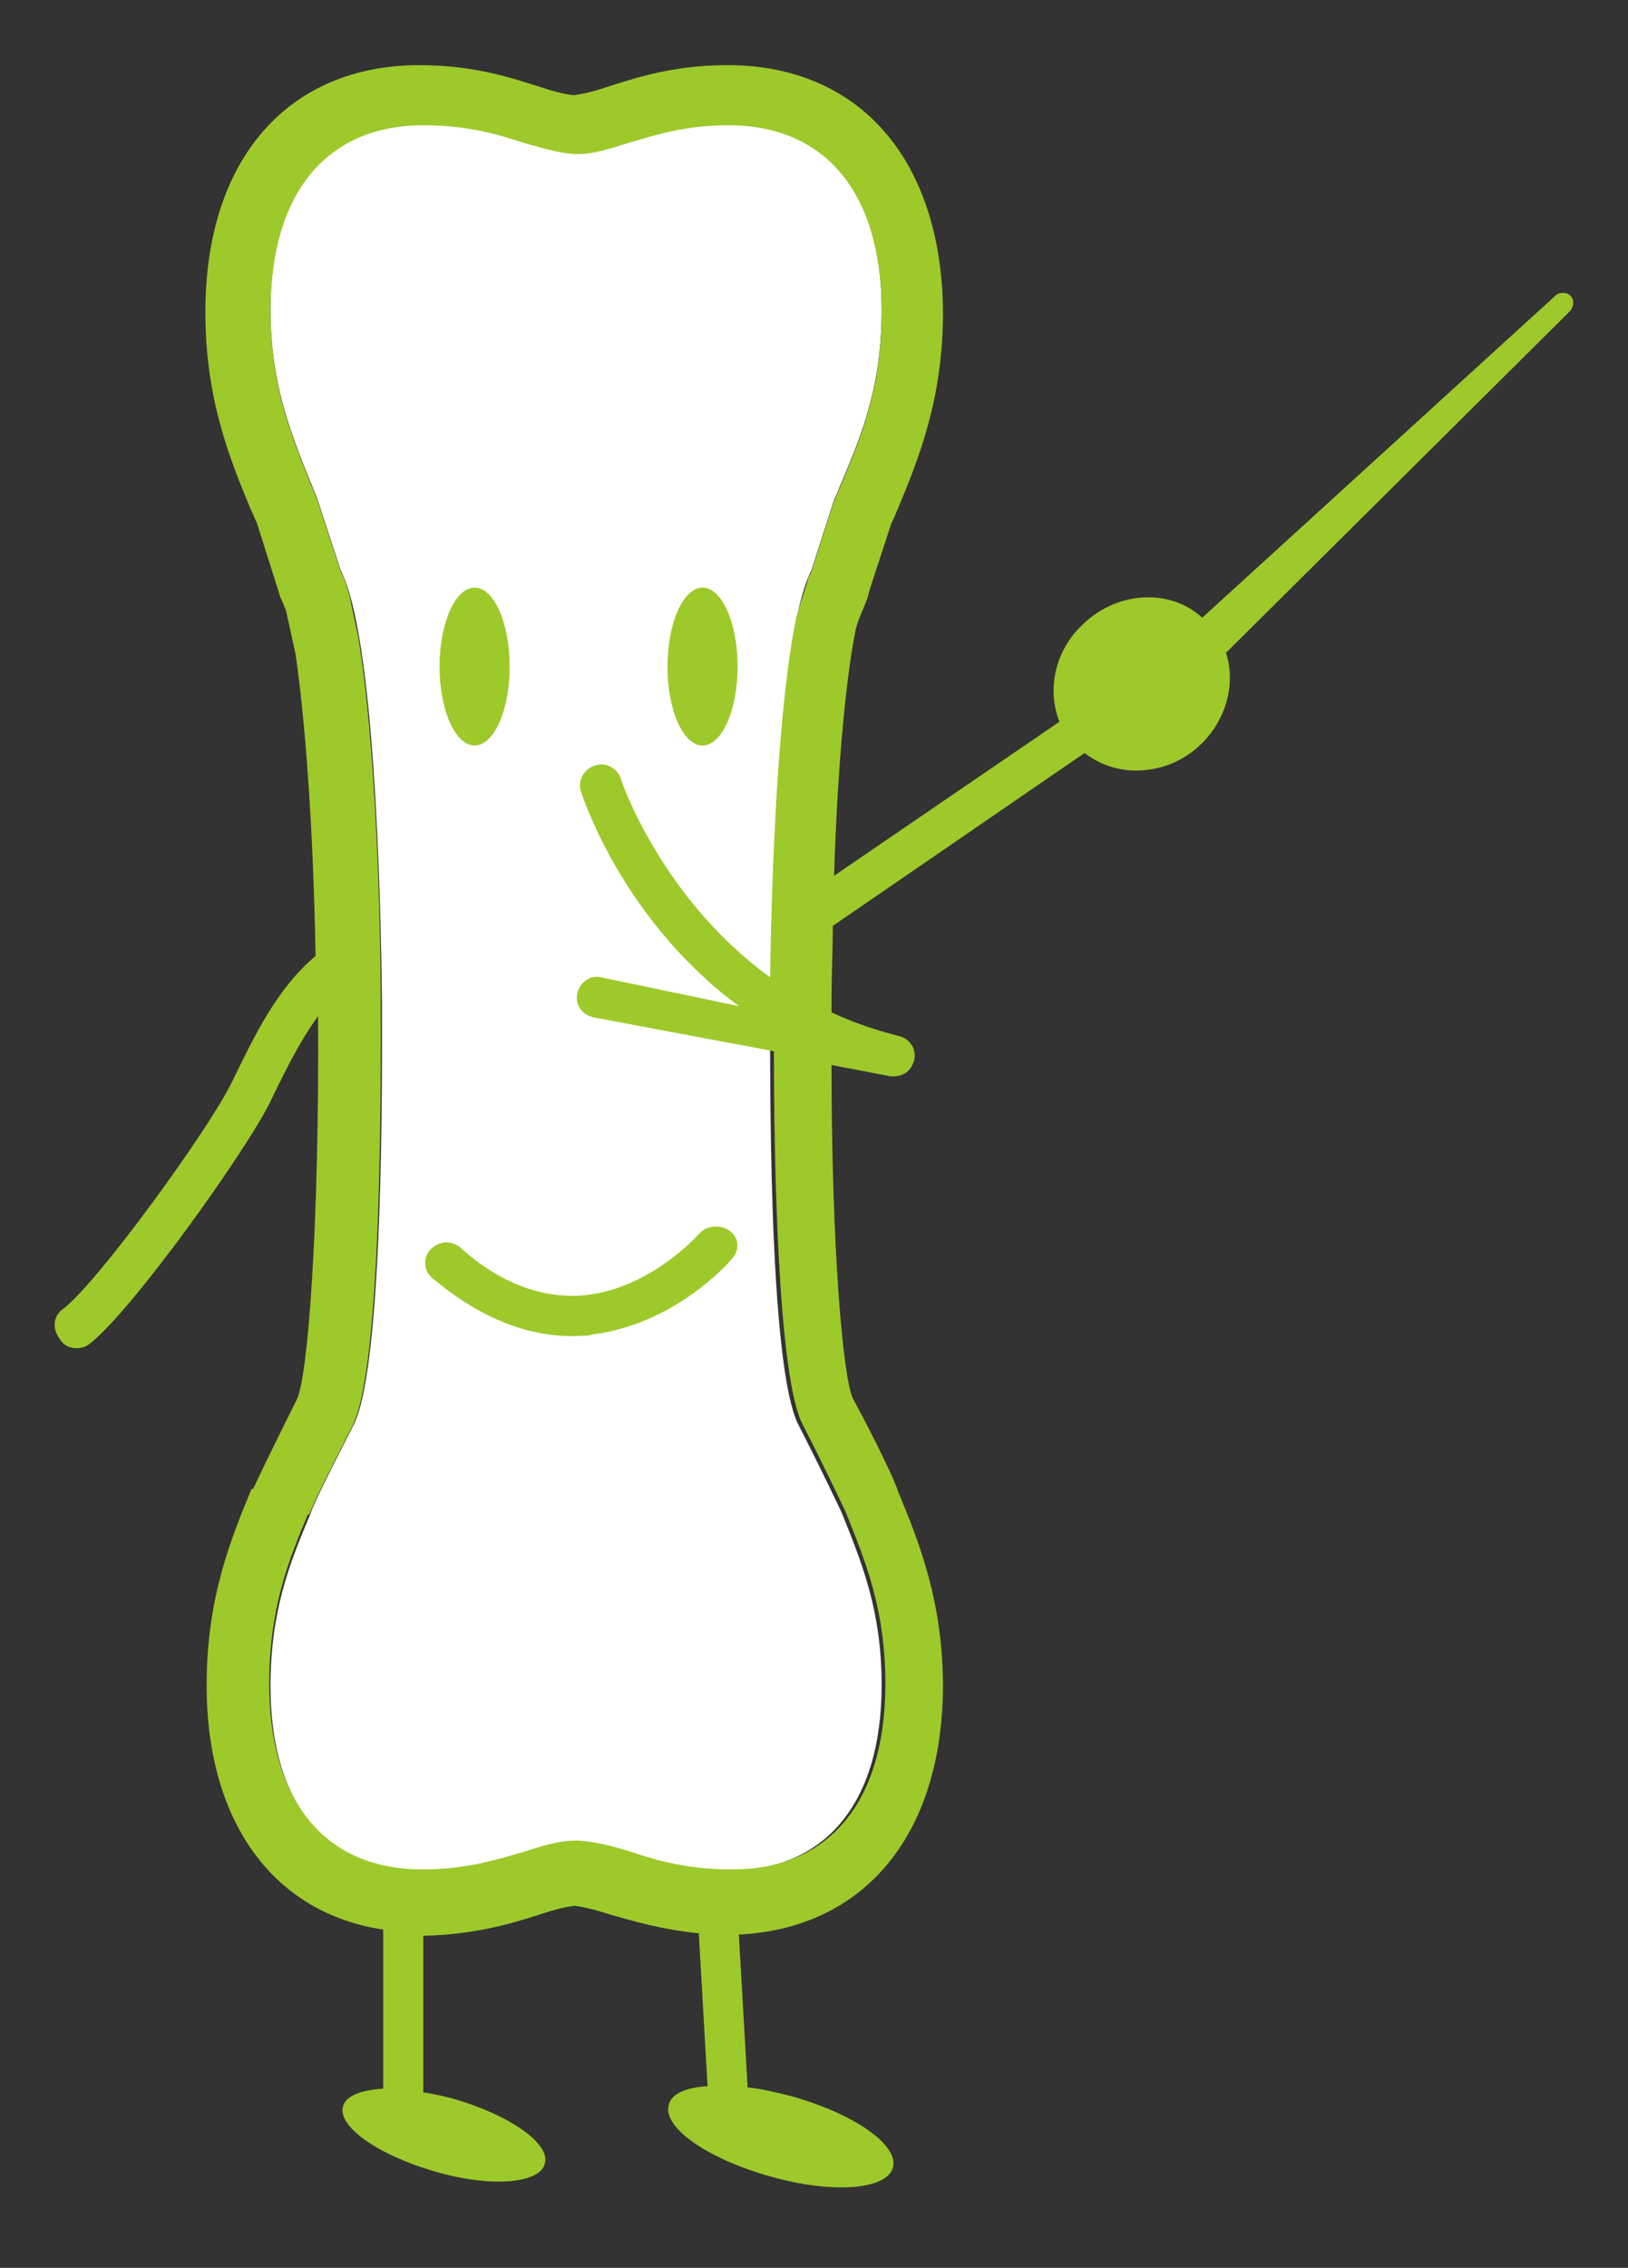 <?xml version="1.0" encoding="utf-8"?>
<!-- Generator: Adobe Illustrator 21.1.0, SVG Export Plug-In . SVG Version: 6.00 Build 0)  -->
<svg version="1.1" id="レイヤー_1" xmlns="http://www.w3.org/2000/svg" xmlns:xlink="http://www.w3.org/1999/xlink" x="0px"
	 y="0px" viewBox="0 0 130 181" style="enable-background:new 0 0 130 181;" xml:space="preserve">
<rect x="0" y="0" width="130" height="181" fill="#333333" stroke="none"/>
<style type="text/css">
	.st0{fill:#FFFFFF;}
	.st1{fill:#9EC92B;}
</style>
<g>
	<path class="st0" d="M45.9,147c1.4,0.1,2.6,0.4,4.2,0.9c2.1,0.7,4.5,1.4,8.1,1.4c7.7,0,12.2-5.4,12.2-14.8c0-6-1.6-9.8-3.2-13.8
		c-0.2-0.4-1.5-3.2-3.4-6.9c-2.5-4.6-2.3-29-2.3-33.9c0.1-8.7,0.6-29.1,3.3-34.4l1.8-5.6l0.1-0.2c0.2-0.4,0.3-0.8,0.5-1.2
		c1.7-4,3.2-7.8,3.2-13.8c0-9.4-4.5-14.8-12.2-14.8c-3.6,0-5.9,0.8-8,1.4c-1.6,0.5-2.8,0.9-4.1,0.9l-0.1,0l-0.1,0
		c-1.4-0.1-2.6-0.5-4.1-0.9c-2.1-0.7-4.5-1.4-8-1.4c-7.7,0-12.2,5.4-12.2,14.8c0,5.9,1.6,9.8,3.2,13.8c0.2,0.4,0.3,0.8,0.5,1.2
		l1.9,5.8c2.7,5.2,3.2,25.7,3.3,34.4c0,4.8,0.2,29.2-2.3,33.9c-1.9,3.7-3.3,6.5-3.4,7l-2.3-0.9l2.3,0.9c-1.7,4-3.2,7.8-3.2,13.8
		c0,9.4,4.5,14.8,12.2,14.8c3.6,0,6-0.8,8.1-1.4c1.6-0.5,2.8-0.9,4.2-0.9l0.1,0L45.9,147z"/>
	<g>
		<ellipse class="st1" cx="56.1" cy="53.2" rx="2.8" ry="6.3"/>
		<ellipse class="st1" cx="37.9" cy="53.2" rx="2.8" ry="6.3"/>
		<path class="st1" d="M46.7,106.6c0.2,0,0.4,0,0.6-0.1c6.6-0.8,11-5.8,11.2-6.1c0.6-0.7,0.5-1.7-0.3-2.2c-0.7-0.5-1.8-0.4-2.4,0.3
			c-0.1,0.1-4,4.5-9.4,4.9c-3.2,0.2-6.5-1-9.6-3.8c-0.7-0.6-1.7-0.6-2.4,0.1c-0.6,0.6-0.6,1.6,0,2.2
			C38.4,105.3,42.5,106.9,46.7,106.6z"/>
		<path class="st1" d="M64.6,46c0.1-0.1,0.1-0.2,0.2-0.4l1.8-5.6l0.1-0.2c0.2-0.4,0.3-0.8,0.5-1.2c1.7-4,3.2-7.8,3.2-13.8
			c0-9.4-4.5-14.8-12.2-14.8c-3.6,0-5.9,0.8-8,1.4c-1.6,0.5-2.8,0.9-4.1,0.9l-0.1,0l-0.1,0c-1.4-0.1-2.6-0.5-4.1-0.9
			c-2.1-0.7-4.5-1.4-8-1.4c-7.7,0-12.2,5.4-12.2,14.8c0,5.9,1.6,9.8,3.2,13.8c0.2,0.4,0.3,0.8,0.5,1.2l1.9,5.8
			c0.3,0.5,0.5,1.2,0.7,1.9l0.7,3.3c1.4,8.3,1.8,22.3,1.8,29.2c0,4.8,0.2,29.2-2.3,33.9c-1.9,3.7-3.3,6.5-3.4,7l-2.3-0.9l-2.3-0.9v0
			c0.2-0.5,1.6-3.4,3.6-7.4c0.9-1.8,1.8-14,1.7-30.6c-1.4,1.9-2.6,4.3-3.8,6.8c-1.9,3.9-11.1,16.8-14.5,19.4c-0.3,0.2-0.6,0.3-1,0.3
			c-0.5,0-1-0.2-1.3-0.7C4.1,106,4.3,105,5,104.5c2.8-2.1,11.7-14.4,13.5-18.1c1.8-3.7,3.6-7.5,6.7-10.1C25,65.2,24.3,57,23.6,52.2
			L22.9,49c-0.1-0.5-0.3-0.8-0.4-1.1l-0.1-0.2l-1.9-6c-0.2-0.4-0.3-0.7-0.5-1.1c-1.7-4.1-3.6-8.8-3.6-15.7
			C16.4,12.7,23,5.2,33.5,5.2c4.3,0,7.3,1,9.5,1.7c1.2,0.4,2,0.6,2.8,0.7c0.8-0.1,1.6-0.3,2.8-0.7c2.2-0.7,5.2-1.7,9.5-1.7
			c10.5,0,17.1,7.5,17.2,19.7c0,6.9-1.9,11.6-3.6,15.7c-0.2,0.4-0.3,0.8-0.5,1.1l-1.8,5.5c-0.1,0.8-0.9,2.1-1.1,3.2
			c-0.7,3.5-1.4,10.2-1.7,19.5l18-12.3c-1-2.5-0.4-5.6,1.8-7.7c2.7-2.7,7-3,9.6-0.6l28.2-25.7c0.3-0.3,0.9-0.3,1.2,0
			c0.3,0.3,0.3,0.8,0,1.2L97.9,52.1c0.8,2.5,0,5.3-1.9,7.2c-1.5,1.5-3.4,2.2-5.3,2.2c-1.5,0-2.9-0.5-4.1-1.4L66.5,73.9
			c0,1.9-0.1,3.9-0.1,6.1c0,0.3,0,0.6,0,0.8c1.7,0.8,3.5,1.4,5.4,1.9c0.9,0.2,1.4,1.1,1.2,1.9c-0.2,0.8-0.8,1.3-1.6,1.3
			c-0.1,0-0.2,0-0.3,0L66.4,85c0,14.5,0.9,24.9,1.7,26.6c2,3.7,3.4,6.7,3.6,7.4c1.7,4.1,3.6,8.8,3.6,15.7
			c-0.1,11.8-6.3,19.2-16.3,19.7l0.7,12.2c1.1,0.1,2.3,0.4,3.5,0.7c5,1.4,8.6,3.9,8.1,5.7c-0.5,1.8-4.9,2.1-9.8,0.7
			c-5-1.4-8.6-3.9-8.1-5.7c0.2-0.9,1.4-1.4,3.1-1.5l-0.7-12.2c-3-0.3-5.3-1-7.1-1.5c-1.2-0.4-2.1-0.6-2.8-0.7
			c-0.8,0.1-1.6,0.3-2.8,0.7c-2.2,0.7-5.1,1.6-9.3,1.7V167c0.8,0.1,1.6,0.3,2.4,0.5c4.5,1.3,7.8,3.6,7.3,5.2
			c-0.4,1.6-4.4,1.9-8.8,0.6c-4.5-1.3-7.8-3.6-7.3-5.2c0.2-0.8,1.4-1.3,3.2-1.4v-12.7c-8.7-1.3-14.1-8.5-14.1-19.5
			c0-6.9,1.9-11.6,3.6-15.7l2.3,0.9l2.3,0.9c-1.7,4-3.2,7.8-3.2,13.8c0,9.4,4.5,14.8,12.2,14.8c3.6,0,6-0.8,8.1-1.4
			c1.6-0.5,2.8-0.9,4.2-0.9l0.1,0l0.1,0c1.4,0.1,2.6,0.4,4.2,0.9c2.1,0.7,4.5,1.4,8.1,1.4c7.7,0,12.2-5.4,12.2-14.8
			c0-6-1.6-9.8-3.2-13.8c-0.2-0.4-1.5-3.2-3.4-6.9c-2-3.8-2.3-21.2-2.3-29.8l-14.4-2.7c-0.9-0.2-1.5-1-1.3-1.9
			c0.2-0.9,1-1.5,1.9-1.3L59,80.3c-9.2-6.8-12.4-16.5-12.6-17.1c-0.3-0.9,0.2-1.8,1.1-2.1c0.9-0.3,1.8,0.2,2.1,1.1
			c0,0.1,3.2,9.5,11.9,15.8c0.1-7.9,0.6-21.6,2.1-28.8L64.6,46z"/>
	</g>
</g>
</svg>
